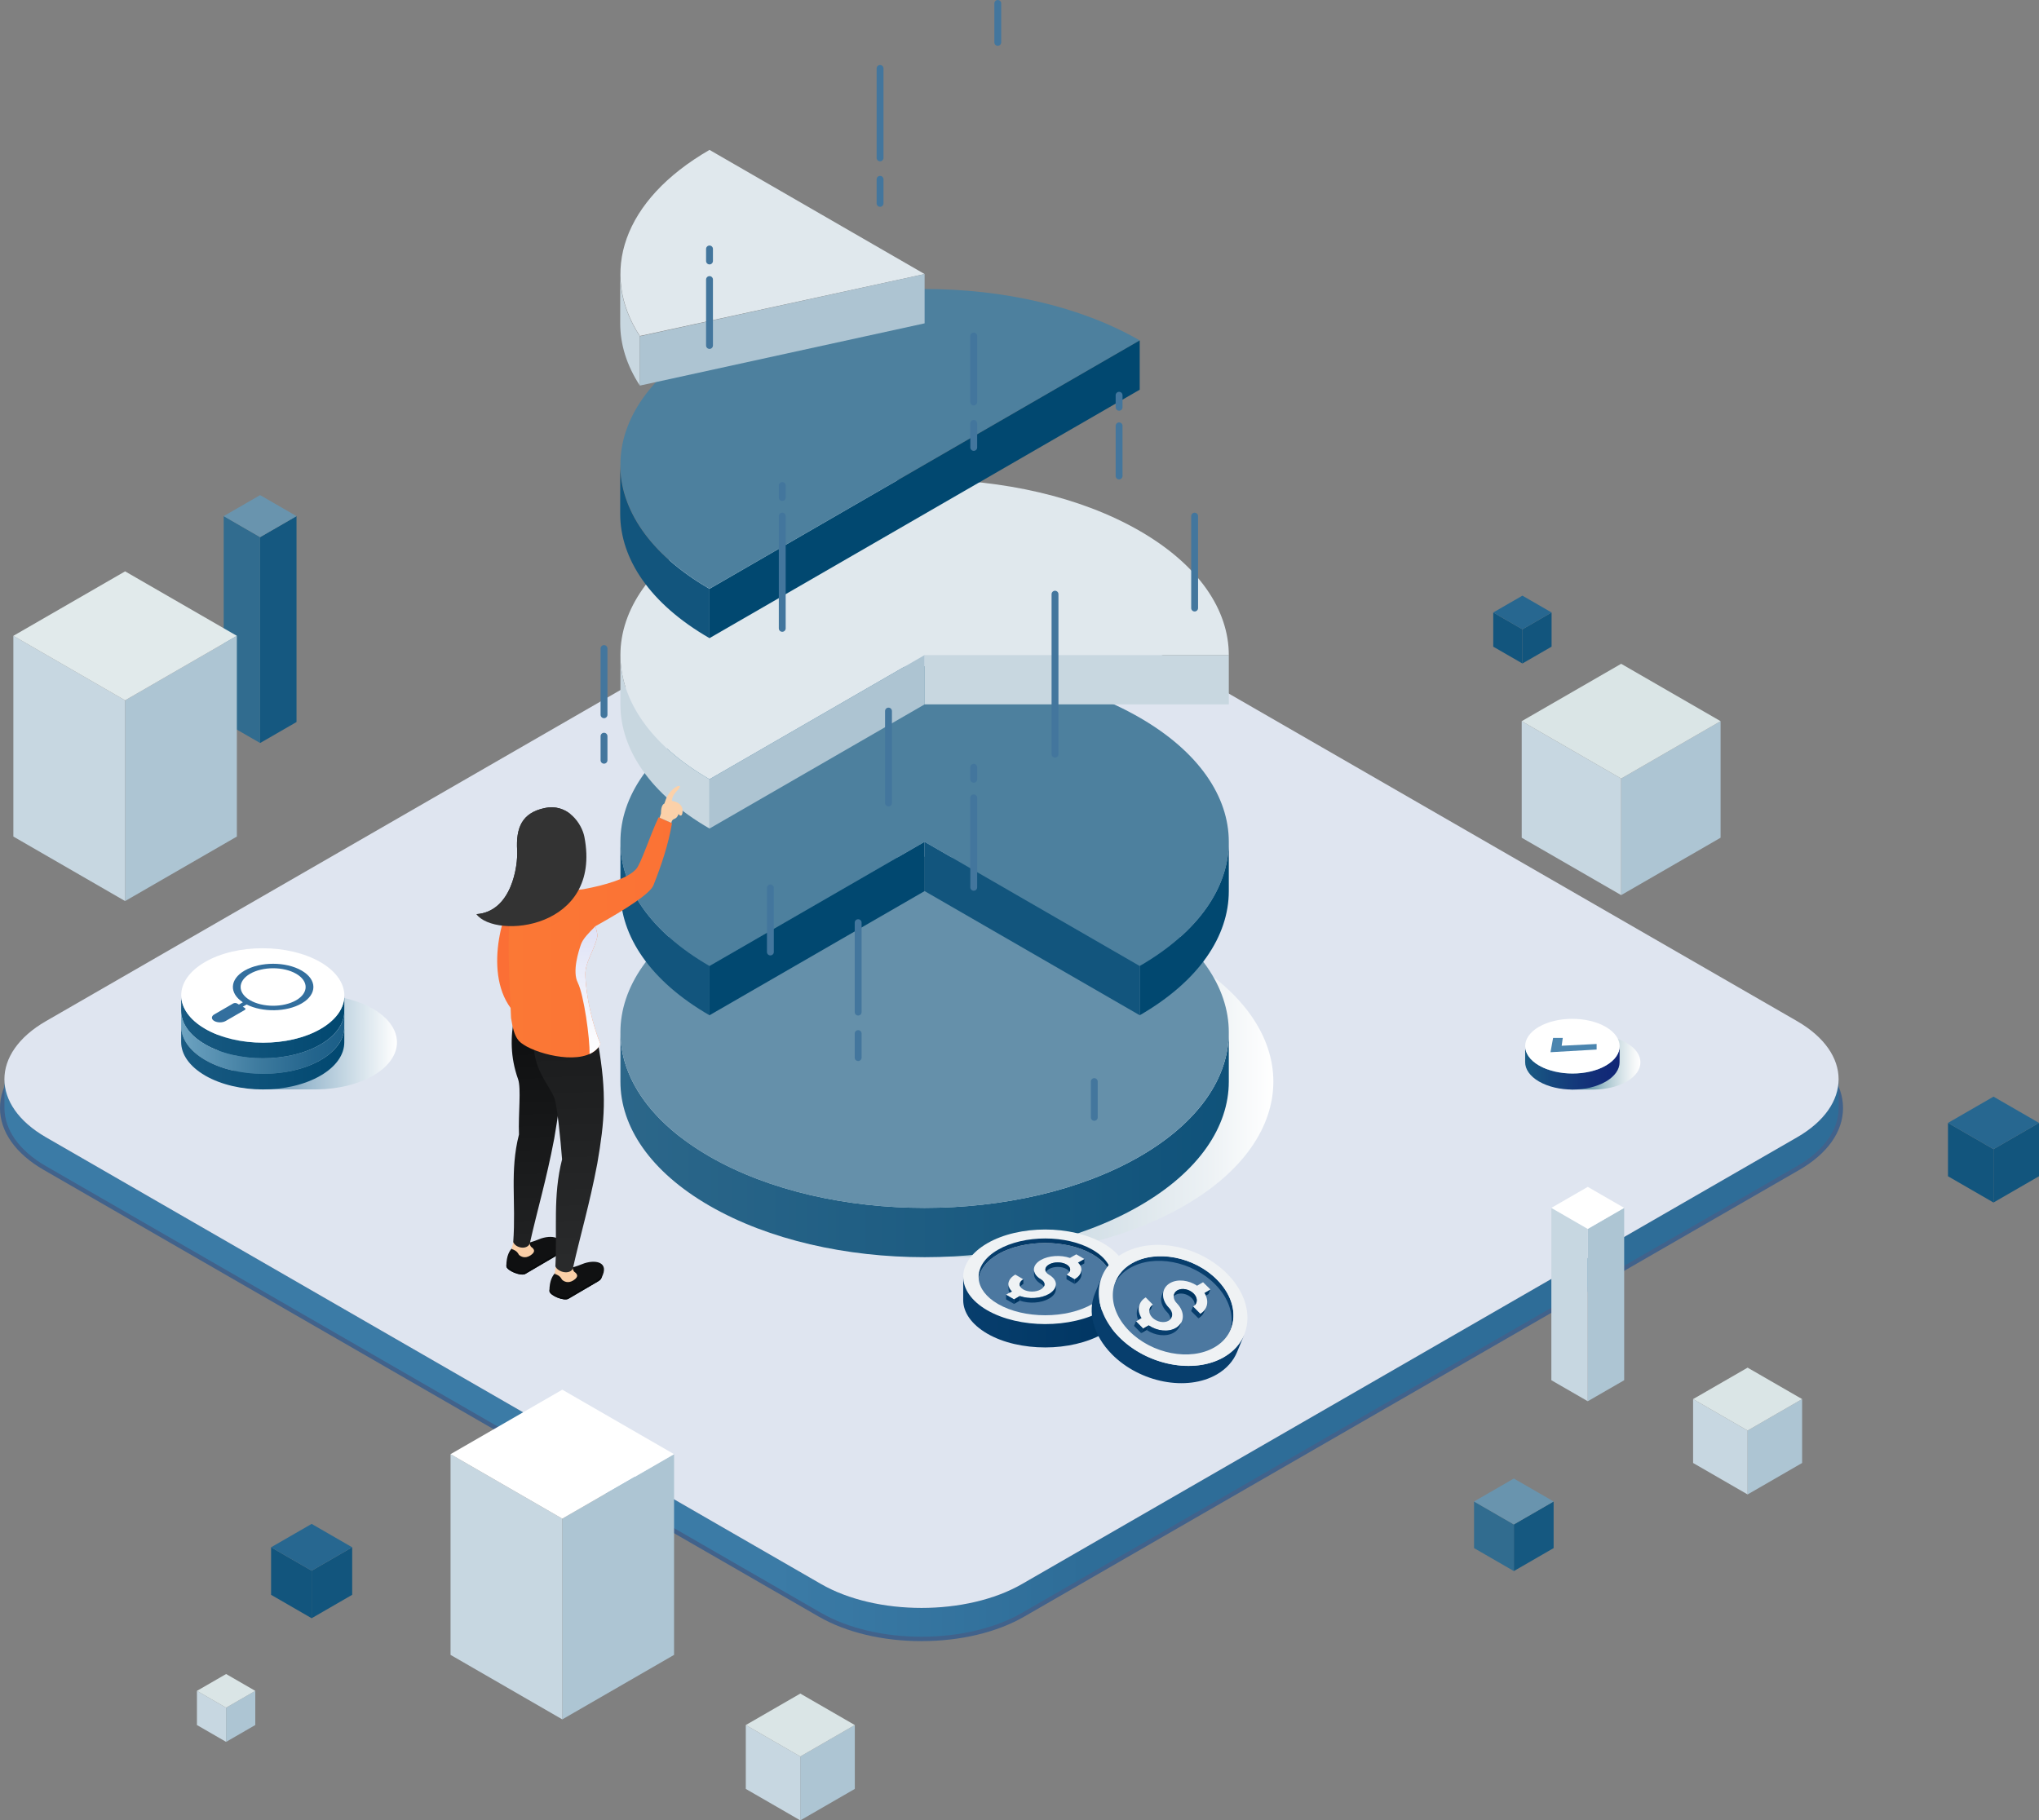 <svg xmlns="http://www.w3.org/2000/svg" xmlns:xlink="http://www.w3.org/1999/xlink" viewBox="0 0 1187.75 1060.64"><rect x="0" y="0" width="1187.75" height="1060.64" fill="#808080" stroke="none"/><defs><linearGradient id="linear-gradient" x1="2.58" y1="791.22" x2="1071.03" y2="791.22" gradientUnits="userSpaceOnUse"><stop offset=".42" stop-color="#3b7ba6"></stop><stop offset=".59" stop-color="#2e6d98"></stop></linearGradient><linearGradient id="linear-gradient-2" x1="126.47" y1="607.23" x2="231.23" y2="607.23" gradientUnits="userSpaceOnUse"><stop offset="0" stop-color="#35749e"></stop><stop offset=".36" stop-color="#7ea6c1"></stop><stop offset="1" stop-color="#fff"></stop></linearGradient><linearGradient id="linear-gradient-3" x1="105.53" y1="598.24" x2="200.6" y2="598.24" gradientUnits="userSpaceOnUse"><stop offset="0" stop-color="#195a82"></stop><stop offset="1" stop-color="#014870"></stop></linearGradient><linearGradient id="linear-gradient-4" x1="105.53" y1="607.31" x2="200.6" y2="607.31" gradientUnits="userSpaceOnUse"><stop offset="0" stop-color="#6ea4c1"></stop><stop offset=".08" stop-color="#659cbb"></stop><stop offset=".48" stop-color="#3d7a9e"></stop><stop offset=".8" stop-color="#24658d"></stop><stop offset="1" stop-color="#1b5e87"></stop></linearGradient><linearGradient id="linear-gradient-5" y1="616.39" y2="616.39" xlink:href="#linear-gradient-3"></linearGradient><linearGradient id="linear-gradient-6" x1="900.54" y1="618.9" x2="955.56" y2="618.9" gradientUnits="userSpaceOnUse"><stop offset=".43" stop-color="#6396a9"></stop><stop offset=".44" stop-color="#6698aa"></stop><stop offset=".63" stop-color="#a7c4ce"></stop><stop offset=".8" stop-color="#d6e3e8"></stop><stop offset=".93" stop-color="#f4f7f8"></stop><stop offset="1" stop-color="#fff"></stop></linearGradient><linearGradient id="linear-gradient-7" x1="888.41" y1="622.16" x2="943.46" y2="622.16" gradientUnits="userSpaceOnUse"><stop offset="0" stop-color="#195b84"></stop><stop offset=".29" stop-color="#16477e"></stop><stop offset=".73" stop-color="#122e78"></stop><stop offset="1" stop-color="#112576"></stop></linearGradient><linearGradient id="linear-gradient-8" x1="387.35" y1="630.2" x2="741.75" y2="630.2" gradientUnits="userSpaceOnUse"><stop offset="0" stop-color="#b9cdd8"></stop><stop offset=".29" stop-color="#bccfd9"></stop><stop offset=".51" stop-color="#c5d6df"></stop><stop offset=".71" stop-color="#d5e1e8"></stop><stop offset=".89" stop-color="#ecf1f4"></stop><stop offset="1" stop-color="#fff"></stop></linearGradient><linearGradient id="linear-gradient-9" x1="357.74" y1="666.99" x2="719.62" y2="666.99" gradientUnits="userSpaceOnUse"><stop offset="0" stop-color="#2c678a"></stop><stop offset="1" stop-color="#0f527a"></stop></linearGradient><linearGradient id="linear-gradient-10" x1="797.74" y1="731.66" x2="829.55" y2="731.66" gradientTransform="translate(1124.5) rotate(-180) scale(1 -1)" gradientUnits="userSpaceOnUse"><stop offset="0" stop-color="#101112"></stop><stop offset="1" stop-color="#0f1011"></stop></linearGradient><linearGradient id="linear-gradient-11" x1="313.81" y1="604.29" x2="317.73" y2="735.91" gradientUnits="userSpaceOnUse"><stop offset="0" stop-color="#101112"></stop><stop offset=".05" stop-color="#101112"></stop><stop offset="1" stop-color="#222324"></stop></linearGradient><linearGradient id="linear-gradient-12" x1="772.64" y1="746.15" x2="804.45" y2="746.15" xlink:href="#linear-gradient-10"></linearGradient><linearGradient id="linear-gradient-13" x1="330.74" y1="603.77" x2="334.66" y2="735.24" gradientUnits="userSpaceOnUse"><stop offset="0" stop-color="#1b1c1d"></stop><stop offset="1" stop-color="#292a2b"></stop></linearGradient><linearGradient id="linear-gradient-14" x1="296.31" y1="546.15" x2="443.24" y2="546.15" gradientUnits="userSpaceOnUse"><stop offset="0" stop-color="#fb7835"></stop><stop offset="1" stop-color="#fb6f35"></stop></linearGradient><linearGradient id="linear-gradient-15" x1="342.49" y1="614.13" x2="342.49" y2="499.16" gradientUnits="userSpaceOnUse"><stop offset="0" stop-color="#fff"></stop><stop offset=".57" stop-color="#e2e5f7"></stop><stop offset="1" stop-color="#d1d7f3"></stop></linearGradient><linearGradient id="linear-gradient-16" x1="561.08" y1="421.49" x2="656.64" y2="421.49" gradientTransform="translate(0 343)" gradientUnits="userSpaceOnUse"><stop offset="0" stop-color="#073e6d"></stop><stop offset="1" stop-color="#003561"></stop></linearGradient><linearGradient id="linear-gradient-17" x1="570.05" y1="390.44" x2="647.67" y2="390.44" xlink:href="#linear-gradient-16"></linearGradient><linearGradient id="linear-gradient-18" x1="594.1" y1="410.64" x2="615.07" y2="410.64" xlink:href="#linear-gradient-16"></linearGradient><linearGradient id="linear-gradient-19" x1="645.62" y1="415.23" x2="718.51" y2="415.23" gradientTransform="translate(0 343)" gradientUnits="userSpaceOnUse"><stop offset="0" stop-color="#073e6d"></stop><stop offset="1" stop-color="#073e6d"></stop></linearGradient><linearGradient id="linear-gradient-20" x1="710.71" y1="456.94" x2="637.23" y2="409.49" xlink:href="#linear-gradient-19"></linearGradient><linearGradient id="linear-gradient-21" x1="668.02" y1="431.1" x2="688.21" y2="431.1" xlink:href="#linear-gradient-19"></linearGradient></defs><g style="isolation:isolate;"><g id="Objects"><g id="Pedestal"><path d="m536.8,956.21c-22.64,0-43.91-5.08-59.88-14.3L25.47,681.64C9.05,672.17,0,659.37,0,645.59c0-13.78,9.04-26.58,25.47-36.06l451.45-260.26c15.97-9.22,37.23-14.3,59.88-14.3s43.91,5.08,59.88,14.3l451.46,260.26c16.41,9.48,25.45,22.28,25.46,36.05,0,13.78-9.04,26.58-25.46,36.06l-451.46,260.25c-15.97,9.22-37.24,14.3-59.88,14.3Z" style="fill:#41628b;"></path><path d="m1071.02,628.8c0,12.27-8.05,24.53-24.17,33.84l-451.45,260.26c-32.23,18.61-84.97,18.61-117.19,0L26.75,662.63c-16.07-9.27-24.12-21.49-24.16-33.72-.01,0-.01,16.64-.01,16.64.05,12.38,8.1,24.61,24.17,33.88l451.45,260.26c32.23,18.61,84.97,18.61,117.19,0l451.45-260.26c16.12-9.3,24.17-21.57,24.17-33.84,0,0,0-16.79,0-16.79Z" style="fill:url(#linear-gradient);"></path><path d="m26.75,594.97c-32.24,18.6-32.24,49.06,0,67.66l451.45,260.27c32.23,18.61,84.97,18.61,117.19,0l451.45-260.26c32.23-18.61,32.23-49.06,0-67.67l-451.45-260.26c-32.23-18.6-84.97-18.6-117.19,0L26.75,594.97Z" style="fill:#dfe5f0;"></path></g><g id="Search_symbol"><path d="m217.2,587.75c-9.93-5.73-23.14-8.37-36.1-7.99h-30.07v3.33c-3.86,1.22-7.5,2.77-10.76,4.66-18.49,10.75-18.38,28.18.22,38.93,3.21,1.85,6.77,3.36,10.53,4.56v3.48h34.12c11.73-.2,23.35-2.86,32.28-8.04,18.49-10.75,18.4-28.18-.22-38.93Z" style="fill:url(#linear-gradient-2); mix-blend-mode:multiply;"></path><path d="m119.55,608.54c-9.36-5.41-14.05-12.51-14.03-19.6l.04-9.08c-.02,7.1,4.66,14.2,14.03,19.61,18.62,10.75,48.7,10.75,67.2,0,9.19-5.35,13.79-12.33,13.81-19.33l-.05,9.07c-.02,7-4.62,13.98-13.81,19.33-18.49,10.75-48.58,10.75-67.2,0Z" style="fill:url(#linear-gradient-3);"></path><path d="m119.55,617.62c-9.36-5.41-14.05-12.51-14.03-19.6l.04-9.08c-.02,7.1,4.66,14.19,14.03,19.6,18.62,10.75,48.7,10.75,67.2,0,9.19-5.35,13.79-12.33,13.81-19.33l-.05,9.08c-.02,7-4.62,13.98-13.81,19.33-18.49,10.75-48.58,10.75-67.2,0Z" style="fill:url(#linear-gradient-4);"></path><path d="m119.55,626.69c-9.36-5.41-14.05-12.51-14.03-19.6l.04-9.08c-.02,7.1,4.66,14.2,14.03,19.61,18.62,10.75,48.7,10.75,67.2,0,9.19-5.35,13.79-12.33,13.81-19.33l-.05,9.08c-.02,7-4.62,13.98-13.81,19.33-18.49,10.75-48.58,10.75-67.2,0Z" style="fill:url(#linear-gradient-5);"></path><path d="m119.59,599.47c-18.62-10.75-18.72-28.18-.22-38.92,18.5-10.75,48.59-10.75,67.2,0,18.62,10.74,18.71,28.18.22,38.93-18.49,10.74-48.58,10.74-67.2,0Z" style="fill:#fff;"></path><path d="m142.51,587.22l-1.11-.64,2.27-1.31c9.21,4.65,23.25,4.46,32.03-.61,9.15-5.28,9.15-13.88,0-19.16-9.15-5.28-24.04-5.28-33.19,0-8.78,5.07-9.11,13.17-1.05,18.49l-2.27,1.31-1.11-.64c-.61-.35-1.6-.35-2.21,0l-11.06,6.39c-1.83,1.06-1.83,2.78,0,3.83,1.83,1.06,4.81,1.06,6.64,0l11.06-6.39c.61-.35.61-.92,0-1.28Zm3.2-19.87c7.39-4.26,19.4-4.26,26.79,0,7.38,4.26,7.39,11.2,0,15.46-7.38,4.26-19.4,4.26-26.79,0-7.38-4.26-7.39-11.2,0-15.46Z" style="fill:#336f9e;"></path></g><g id="Accept_symbol"><path d="m947.44,607.63c-5.75-3.32-13.4-4.85-20.9-4.63h-11.77v1.93c-2.23.71-4.34,1.6-6.23,2.7-10.7,6.23-10.64,16.31.13,22.54,1.85,1.07,3.92,1.95,6.1,2.64v2.01h14.12c6.79-.11,13.52-1.65,18.69-4.65,10.71-6.23,10.65-16.31-.13-22.54Z" style="fill:url(#linear-gradient-6); mix-blend-mode:multiply;"></path><path d="m896.54,630.17c-5.42-3.13-8.13-7.24-8.12-11.35l.02-9.36c-.01,4.11,2.7,8.22,8.12,11.35,10.78,6.22,28.2,6.22,38.9,0,5.32-3.1,7.98-7.14,8-11.19l-.03,9.35c-.01,4.05-2.67,8.09-7.99,11.19-10.71,6.22-28.13,6.22-38.9,0Z" style="fill:url(#linear-gradient-7);"></path><path d="m896.56,620.82c-10.78-6.22-10.83-16.31-.13-22.53,10.71-6.22,28.13-6.22,38.91,0,10.78,6.22,10.83,16.31.13,22.54-10.71,6.22-28.12,6.22-38.9,0Z" style="fill:#fff;"></path><polygon points="930.06 608.27 909.7 609.31 910.34 604.73 904.71 604.73 903.19 613.07 930.06 611.52 930.06 608.27" style="fill:#4b85af;"></polygon></g><g id="Pie_charts"><g id="Shadow"><path d="m387.35,630.2c0-26.18,17.3-52.36,51.9-72.34,69.2-39.95,181.4-39.95,250.6,0,34.6,19.98,51.9,46.16,51.9,72.34s-17.3,52.36-51.9,72.34c-34.6,19.98-79.95,29.97-125.3,29.97s-90.7-9.99-125.3-29.97c-34.6-19.98-51.9-46.16-51.9-72.34Z" style="fill:url(#linear-gradient-8); mix-blend-mode:multiply;"></path></g><g id="_05"><path d="m663.9,673.81c-69.2,39.95-181.4,39.95-250.6,0-34.6-19.98-51.9-46.16-51.9-72.34,0,0,0,28.73,0,28.73,0,26.18,17.3,52.36,51.9,72.34,69.2,39.95,181.4,39.95,250.6,0,34.6-19.98,51.9-46.16,51.9-72.34v-28.73c0,26.18-17.3,52.36-51.9,72.34Z" style="fill:url(#linear-gradient-9);"></path><path d="m361.4,601.47c0-26.18,17.3-52.36,51.9-72.34,69.2-39.95,181.4-39.95,250.6,0,34.6,19.98,51.9,46.16,51.9,72.34s-17.3,52.36-51.9,72.34c-34.6,19.98-79.95,29.97-125.3,29.97s-90.7-9.99-125.3-29.97c-34.6-19.98-51.9-46.16-51.9-72.34Z" style="fill:#6590aa;"></path></g><g id="_04"><path d="m538.6,490.47l125.3,72.34c69.2-39.95,69.2-104.73,0-144.68-69.2-39.95-181.4-39.95-250.6,0-69.2,39.95-69.2,104.73,0,144.68l125.3-72.34Z" style="fill:#4d809e;"></path><path d="m361.4,490.47s0,28.73,0,28.73c0,26.18,17.3,52.36,51.9,72.34v-28.73c-34.6-19.98-51.9-46.16-51.9-72.34Z" style="fill:#12557d;"></path><path d="m663.9,562.81v28.73c34.6-19.98,51.9-46.16,51.9-72.34v-28.73c0,26.18-17.3,52.36-51.9,72.34Z" style="fill:#014870;"></path><polygon points="663.9 591.53 538.6 519.19 538.6 490.47 663.9 562.81 663.9 591.53" style="fill:#12557d;"></polygon><polygon points="538.6 519.19 413.3 591.53 413.3 562.81 538.6 490.47 538.6 519.19" style="fill:#014870;"></polygon></g><g id="_03"><path d="m538.6,381.68h177.2c0-26.18-17.3-52.36-51.9-72.34-69.2-39.95-181.4-39.95-250.6,0-69.2,39.95-69.2,104.73,0,144.68l125.3-72.34Z" style="fill:#e0e8ed;"></path><path d="m413.3,454.02c-34.6-19.98-51.9-46.16-51.9-72.34,0,0,0,28.72,0,28.72,0,26.18,17.3,52.36,51.9,72.34v-28.73Z" style="fill:#c8d7e0;"></path><polygon points="538.6 410.41 413.3 482.75 413.3 454.02 538.6 381.68 538.6 410.41" style="fill:#adc4d2;"></polygon><rect x="538.6" y="381.68" width="177.2" height="28.72" style="fill:#c8d7e0;"></rect></g><g id="_02"><path d="m538.6,270.68l125.3-72.34c-69.2-39.95-181.4-39.95-250.6,0-69.2,39.95-69.2,104.73,0,144.68l125.3-72.34Z" style="fill:#4d809e;"></path><path d="m413.3,343.09s-.08-.04-.12-.07c-34.6-19.98-51.9-46.16-51.9-72.34,0,0,0,28.73,0,28.73,0,26.18,17.3,52.36,51.9,72.34.04.02.08.04.12.07v-28.73Z" style="fill:#12557d;"></path><polygon points="663.9 227.06 413.3 371.81 413.3 343.09 663.9 198.34 663.9 227.06" style="fill:#014870;"></polygon></g><g id="_01"><path d="m372.74,195.75l165.86-36.07-125.3-72.34c-50.77,29.31-64.29,71.99-40.56,108.42Z" style="fill:#e0e8ed;"></path><path d="m372.74,195.93c-7.64-11.66-11.46-23.96-11.46-36.26,0,0,0,28.73,0,28.73,0,12.3,3.82,24.6,11.46,36.26v-28.72Z" style="fill:#c8d7e0;"></path><polygon points="538.6 188.4 372.74 224.66 372.74 195.93 538.6 159.67 538.6 188.4" style="fill:#adc4d2;"></polygon></g></g><g id="Woman"><path d="m294.95,737.74c0-12.46,7.89-12.82,7.89-12.82,0,0,4.28,0,11.22-2.89,6.85-2.84,16.52-1.75,11.12,8.22-.05.12-.11.24-.18.36-.33.53-.9,1.04-1.75,1.53l-17.26,10.12c-2.63,1.5-10.99-1.97-11.04-4.53Z" style="fill:url(#linear-gradient-10);"></path><path d="m294.99,736.62c.15,2.56,8.39,5.96,11,4.47l17.26-10.12c.57-.33,1.56-.99,2.43-1.77-.16.34-.29.66-.49,1.04-.05.12-.11.24-.18.36-.33.53-.9,1.04-1.75,1.53l-17.26,10.12c-2.46,1.4-9.95-1.55-10.93-4.04-.04-.19-.08-.37-.08-.5-.03-.39,0-.73.02-1.11Z" style="fill:#080a0b;"></path><path d="m300.12,722.19c2.22,0,8.37,1.99,8.37,1.99,0,0,.05,1.08.69,2.03.08.09.15.17.22.28,1.55,1.07,3.11,2.77-.55,5.06-3,1.88-5.43.68-6.59-.47-.47-.87-1.16-1.85-2.13-2.41-.99-.57-1.6-.83-2.04-.86,0-.06-.01-.19-.01-.19,0,0,1.1-5.42,2.03-5.42Z" style="fill:#facfa7;"></path><path d="m299.63,592.5c8.53.16,23.75,1.79,32.27,1.94-3.18,25.62-4.81,44.23-9.07,69.03-4.57,24.11-9.73,41.05-14.23,61.12-1.65,3.74-8.1,2.72-9.63-.88,1.7-23.34-2.13-41.39,3.35-62.71-.48-12.1,1.4-26.8-.55-32.27-4.49-12.63-4.49-24.49-2.15-36.25Z" style="fill:url(#linear-gradient-11);"></path><path d="m320.04,752.23c0-12.46,7.89-12.82,7.89-12.82,0,0,4.28,0,11.22-2.89,6.85-2.84,16.52-1.75,11.12,8.22-.05.11-.11.24-.18.36-.33.53-.9,1.04-1.75,1.53l-17.26,10.12c-2.63,1.5-10.99-1.97-11.04-4.53Z" style="fill:url(#linear-gradient-12);"></path><path d="m320.09,751.11c.15,2.56,8.39,5.96,11,4.47l17.26-10.12c.57-.33,1.56-.99,2.43-1.77-.16.34-.29.66-.49,1.04-.05.11-.11.24-.18.36-.33.53-.9,1.04-1.75,1.53l-17.26,10.12c-2.46,1.4-9.95-1.55-10.93-4.04-.04-.19-.08-.37-.08-.5-.03-.39,0-.73.02-1.11Z" style="fill:#080a0b;"></path><path d="m324.5,736.68c2.22,0,9.09,1.99,9.09,1.99,0,0,.05,1.08.69,2.03.08.09.15.17.22.28,1.55,1.07,3.11,2.77-.55,5.06-3,1.88-5.43.68-6.59-.47-.47-.87-1.16-1.85-2.12-2.41-.99-.57-1.6-.83-2.04-.86,0-.06-.01-.19-.01-.19,0,0,.38-5.42,1.32-5.42Z" style="fill:#facfa7;"></path><path d="m311.1,605.04c8.53.16,28.65,2.18,37.17,2.33,5.41,30.15,3.92,45.79-.34,70.6-4.57,24.11-9.73,41.05-14.23,61.12-1.65,3.74-8.66,2.32-10.18-1.27,1.13-20.8-1.58-41,3.9-62.31-.99-12.56-2.87-31.34-4.45-35.58-2.99-8.06-13.43-17.59-11.87-34.89Z" style="fill:url(#linear-gradient-13);"></path><path d="m302.62,517.35c-8.7,8.39-21.42,47.88-5.17,69.94,9.21-12.13,5.17-69.94,5.17-69.94Z" style="fill:#fb6f35;"></path><path d="m383.64,476.19c-5.16,10.91-10.23,27.11-13.14,30.25-5.17,5.58-17.85,9.26-30.4,11.61-1.31.25-4.34.46-4.73.29-1.41-.58-3.17-1.48-5.28-3.14-6.29-4.96-9.7-7.77-12.73-8.39-24.98-5.1-21.75,38.9-19.66,86.34,1.93,12.62,4.62,13.95,9.22,16.66,11.15,5.96,36.32,11.13,42.83-1.47-4.57-11.28-8.48-28.04-8.78-40.32-.19-7.79,5.24-14,7.07-22.72-.23-2.08-.68-3.93-1.24-5.63,18.34-10.2,31.95-19.09,33.85-23.89,4.61-11.64,8.58-23.37,10.81-36.13l-7.82-3.46Z" style="fill:url(#linear-gradient-14);"></path><path d="m385.04,474.02l-.03.07c0-3.37.7-5.33,2-5.9.28-.8.57-1.64.86-2.45,1.68-4.7,6.94-8.73,8.05-7.61.67.67-2,2.74-3.41,4.98-.93,1.48-.94,2.29-1.17,3.52,0,0,6.29.59,6.29,5.82,0,4.25-2.29,2.57-2.29,1.73-1.62,4.31-3.55,1.76-4.3,5.27l-6.81-3.01s.32-.97.8-2.43Z" style="fill:#fcd1a9;"></path><path d="m340.42,487.62c-1.48-7.66-9.58-19.73-23.2-16.8-13.16,2.83-16.73,11.37-15.97,24.62.52,9.12-3.24,35.78-23.75,37.19,10.98,14.82,73.33,8.84,62.92-45.01Z" style="fill:#333;"></path><path d="m303.5,517.08c8.86-17.49,2.12-29.51,6.81-37.59,2.7-4.65,10.69-10.98,22.17-5.01h0c-3.83-3.15-8.95-5.01-15.26-3.65-13.16,2.83-16.73,11.37-15.97,24.62.52,9.12-3.24,35.78-23.75,37.19,8.23,2.28,20.41-4.52,26-15.56Z" style="fill:#333;"></path><path d="m336.58,572.61c3.44,6.68,7.15,32.61,6.82,41.51,2.75-1.24,4.97-3.1,6.36-5.77-4.57-11.28-8.48-28.04-8.78-40.32-.19-7.79,5.24-14,7.07-22.72-.23-2.08-.68-3.93-1.24-5.63-3.91,3.91-7.33,7.35-8.48,10.79-1.16,3.44-5.17,15.47-1.73,22.15Z" style="fill:url(#linear-gradient-15); mix-blend-mode:multiply;"></path></g><g id="Lines"><g style="mix-blend-mode:multiply;"><path d="m499.89,618.21c-1.11,0-2-.89-2-2v-14c0-1.11.89-2,2-2s2,.89,2,2v14c0,1.11-.89,2-2,2Z" style="fill:#43769d;"></path><path d="m499.89,591.7c-1.11,0-2-.89-2-2v-52.11c0-1.11.89-2,2-2s2,.89,2,2v52.11c0,1.11-.89,2-2,2Z" style="fill:#43769d;"></path></g><g style="mix-blend-mode:screen;"><path d="m567.22,262.7c-1.11,0-2-.9-2-2v-14c0-1.1.89-2,2-2s2,.9,2,2v14c0,1.1-.89,2-2,2Z" style="fill:#43769d;"></path><path d="m567.22,236.2c-1.11,0-2-.9-2-2v-38.45c0-1.1.89-2,2-2s2,.9,2,2v38.45c0,1.1-.89,2-2,2Z" style="fill:#43769d;"></path></g><g style="mix-blend-mode:multiply;"><path d="m512.65,120.49c-1.11,0-2-.9-2-2v-14c0-1.1.89-2,2-2s2,.9,2,2v14c0,1.1-.89,2-2,2Z" style="fill:#43769d;"></path><path d="m512.65,93.99c-1.11,0-2-.9-2-2v-52.11c0-1.1.89-2,2-2s2,.9,2,2v52.11c0,1.1-.89,2-2,2Z" style="fill:#43769d;"></path><path d="m581.22,26.67c-1.11,0-2-.9-2-2V2c0-1.1.89-2,2-2s2,.9,2,2v22.67c0,1.1-.89,2-2,2Z" style="fill:#43769d;"></path><path d="m695.89,356.28c-1.11,0-2-.9-2-2v-53.56c0-1.1.89-2,2-2s2,.9,2,2v53.56c0,1.1-.89,2-2,2Z" style="fill:#43769d;"></path></g><g style="mix-blend-mode:multiply;"><path d="m351.85,444.95c-1.11,0-2-.9-2-2v-14c0-1.1.89-2,2-2s2,.9,2,2v14c0,1.1-.89,2-2,2Z" style="fill:#43769d;"></path><path d="m351.85,418.45c-1.11,0-2-.9-2-2v-38.58c0-1.1.89-2,2-2s2,.9,2,2v38.58c0,1.1-.89,2-2,2Z" style="fill:#43769d;"></path></g><g style="mix-blend-mode:multiply;"><path d="m567.22,456.05c-1.11,0-2-.9-2-2v-7c0-1.1.89-2,2-2s2,.9,2,2v7c0,1.1-.89,2-2,2Z" style="fill:#43769d;"></path><path d="m567.22,518.99c-1.11,0-2-.89-2-2v-52.11c0-1.1.89-2,2-2s2,.9,2,2v52.11c0,1.11-.89,2-2,2Z" style="fill:#43769d;"></path></g><g style="mix-blend-mode:multiply;"><path d="m651.89,239.3c-1.11,0-2-.9-2-2v-7c0-1.1.89-2,2-2s2,.9,2,2v7c0,1.1-.89,2-2,2Z" style="fill:#43769d;"></path><path d="m651.89,279.33c-1.11,0-2-.9-2-2v-29.2c0-1.1.89-2,2-2s2,.9,2,2v29.2c0,1.1-.89,2-2,2Z" style="fill:#43769d;"></path></g><g style="mix-blend-mode:multiply;"><path d="m455.67,291.89c-1.11,0-2-.9-2-2v-7c0-1.1.89-2,2-2s2,.9,2,2v7c0,1.1-.89,2-2,2Z" style="fill:#43769d;"></path><path d="m455.67,368.12c-1.11,0-2-.9-2-2v-65.4c0-1.1.89-2,2-2s2,.9,2,2v65.4c0,1.1-.89,2-2,2Z" style="fill:#43769d;"></path></g><g style="mix-blend-mode:multiply;"><path d="m413.3,154.06c-1.11,0-2-.9-2-2v-7c0-1.1.89-2,2-2s2,.9,2,2v7c0,1.1-.89,2-2,2Z" style="fill:#43769d;"></path><path d="m413.3,203.29c-1.11,0-2-.9-2-2v-38.4c0-1.1.89-2,2-2s2,.9,2,2v38.4c0,1.1-.89,2-2,2Z" style="fill:#43769d;"></path></g><g style="mix-blend-mode:multiply;"><path d="m614.56,441.41c-1.11,0-2-.9-2-2v-93.21c0-1.1.89-2,2-2s2,.9,2,2v93.21c0,1.1-.89,2-2,2Z" style="fill:#43769d;"></path></g><g style="mix-blend-mode:screen;"><path d="m517.56,469.87c-1.11,0-2-.9-2-2v-53.56c0-1.1.89-2,2-2s2,.9,2,2v53.56c0,1.1-.89,2-2,2Z" style="fill:#43769d;"></path></g><g style="mix-blend-mode:screen;"><path d="m448.76,556.67c-1.11,0-2-.89-2-2v-37.32c0-1.11.89-2,2-2s2,.89,2,2v37.32c0,1.11-.89,2-2,2Z" style="fill:#43769d;"></path></g><g style="mix-blend-mode:screen;"><path d="m637.44,653.02c-1.11,0-2-.89-2-2v-20.83c0-1.11.89-2,2-2s2,.89,2,2v20.83c0,1.11-.89,2-2,2Z" style="fill:#43769d;"></path></g></g><g id="Blocks"><polygon points="924.9 816.43 946.11 804.19 946.11 703.77 924.9 716.02 924.9 816.43" style="fill:#adc5d3;"></polygon><polygon points="924.9 816.43 903.69 804.19 903.69 703.77 924.9 716.02 924.9 816.43" style="fill:#c7d7e1;"></polygon><polygon points="924.9 716.02 903.69 703.77 924.9 691.53 946.11 703.77 924.9 716.02" style="fill:#fff;"></polygon><polygon points="151.52 432.92 172.73 420.68 172.73 300.72 151.52 312.96 151.52 432.92" style="fill:#155880;"></polygon><polygon points="151.52 432.92 130.31 420.68 130.31 300.72 151.52 312.96 151.52 432.92" style="fill:#316c8f;"></polygon><polygon points="151.52 312.96 130.31 300.72 151.52 288.48 172.73 300.72 151.52 312.96" style="fill:#6994ae;"></polygon><polygon points="327.55 1001.8 392.65 964.22 392.65 847.27 327.55 884.85 327.55 1001.8" style="fill:#adc5d3;"></polygon><polygon points="327.55 1001.8 262.45 964.22 262.45 847.27 327.55 884.85 327.55 1001.8" style="fill:#c7d7e1;"></polygon><polygon points="327.55 884.85 262.45 847.27 327.55 809.7 392.65 847.27 327.55 884.85" style="fill:#fff;"></polygon><polygon points="72.88 525 137.98 487.42 137.98 370.47 72.88 408.05 72.88 525" style="fill:#adc5d3;"></polygon><polygon points="72.88 525 7.78 487.42 7.78 370.47 72.88 408.05 72.88 525" style="fill:#c7d7e1;"></polygon><polygon points="72.88 408.05 7.78 370.47 72.88 332.9 137.98 370.47 72.88 408.05" style="fill:#e1eaeb;"></polygon><polygon points="1018.01 870.74 1049.76 852.41 1049.76 815.18 1018.01 833.51 1018.01 870.74" style="fill:#adc5d3;"></polygon><polygon points="1018.01 870.74 986.26 852.41 986.26 815.18 1018.01 833.51 1018.01 870.74" style="fill:#c7d7e1;"></polygon><polygon points="1018.01 833.51 986.26 815.18 1018.01 796.86 1049.76 815.18 1018.01 833.51" style="fill:#dae5e6;"></polygon><polygon points="944.35 521.54 1002.27 488.1 1002.27 420.19 944.35 453.62 944.35 521.54" style="fill:#adc5d3;"></polygon><polygon points="944.35 521.54 886.42 488.1 886.42 420.19 944.35 453.62 944.35 521.54" style="fill:#c7d7e1;"></polygon><polygon points="944.35 453.62 886.42 420.19 944.35 386.76 1002.27 420.19 944.35 453.62" style="fill:#dae5e6;"></polygon><polygon points="466.19 1060.64 497.94 1042.31 497.94 1005.09 466.19 1023.41 466.19 1060.64" style="fill:#adc5d3;"></polygon><polygon points="466.19 1060.64 434.44 1042.31 434.44 1005.09 466.19 1023.41 466.19 1060.64" style="fill:#c7d7e1;"></polygon><polygon points="466.19 1023.41 434.44 1005.09 466.19 986.76 497.94 1005.09 466.19 1023.41" style="fill:#dae5e6;"></polygon><polygon points="181.53 942.86 205.15 929.22 205.15 901.53 181.53 915.17 181.53 942.86" style="fill:#12557d;"></polygon><polygon points="181.53 942.86 157.91 929.22 157.91 901.53 181.53 915.17 181.53 942.86" style="fill:#12557d;"></polygon><polygon points="181.53 915.17 157.91 901.53 181.53 887.9 205.15 901.53 181.53 915.17" style="fill:#276790;"></polygon><polygon points="1161.24 700.65 1187.75 685.34 1187.75 654.26 1161.24 669.56 1161.24 700.65" style="fill:#12557d;"></polygon><polygon points="1161.24 700.65 1134.73 685.34 1134.73 654.26 1161.24 669.56 1161.24 700.65" style="fill:#12557d;"></polygon><polygon points="1161.24 669.56 1134.73 654.26 1161.24 638.96 1187.75 654.26 1161.24 669.56" style="fill:#276790;"></polygon><polygon points="131.71 1014.9 148.7 1005.09 148.7 985.18 131.71 994.98 131.71 1014.9" style="fill:#adc5d3;"></polygon><polygon points="131.71 1014.9 114.72 1005.09 114.72 985.18 131.71 994.98 131.71 1014.9" style="fill:#c7d7e1;"></polygon><polygon points="131.71 994.98 114.72 985.18 131.71 975.37 148.7 985.18 131.71 994.98" style="fill:#dae5e6;"></polygon><polygon points="886.83 386.58 903.82 376.78 903.82 356.86 886.83 366.67 886.83 386.58" style="fill:#12557d;"></polygon><polygon points="886.83 386.58 869.84 376.78 869.84 356.86 886.83 366.67 886.83 386.58" style="fill:#12557d;"></polygon><polygon points="886.83 366.67 869.84 356.86 886.83 347.06 903.82 356.86 886.83 366.67" style="fill:#276790;"></polygon><polygon points="881.84 915.38 905.01 902 905.01 874.84 881.84 888.21 881.84 915.38" style="fill:#155880;"></polygon><polygon points="881.84 915.38 858.66 902 858.66 874.84 881.84 888.21 881.84 915.38" style="fill:#316c8f;"></polygon><polygon points="881.84 888.21 858.66 874.84 881.84 861.46 905.01 874.84 881.84 888.21" style="fill:#6994ae;"></polygon></g><path d="m561.08,743.96c0-7.06,4.69-14.12,13.99-19.54,9.31-5.41,21.58-8.05,33.79-8.05s24.49,2.71,33.79,8.05c9.31,5.41,13.99,12.47,13.99,19.54s-4.69,14.12-13.99,19.54c-9.31,5.41-21.58,8.05-33.79,8.05s-24.49-2.71-33.79-8.05c-9.31-5.41-13.99-12.47-13.99-19.54Z" style="fill:#eff2f4;"></path><path d="m642.65,763.43c-9.31,5.41-21.58,8.05-33.79,8.05s-24.49-2.71-33.79-8.05c-9.31-5.41-13.99-12.47-13.99-19.54v13.6c0,7.06,4.69,14.12,13.99,19.54,9.31,5.41,21.58,8.05,33.79,8.05s24.42-2.71,33.79-8.05c9.31-5.41,13.99-12.47,13.99-19.54v-13.6c0,7.13-4.69,14.19-13.99,19.54Z" style="fill:url(#linear-gradient-16);"></path><path d="m581.4,759.8c7.59,4.36,17.49,6.53,27.46,6.53s19.87-2.18,27.46-6.53c7-4.03,10.76-9.24,11.29-14.52-.53-5.28-4.29-10.49-11.29-14.52-7.59-4.36-17.49-6.53-27.46-6.53s-19.87,2.18-27.46,6.53c-7,4.03-10.76,9.24-11.29,14.52.53,5.28,4.29,10.49,11.29,14.52Z" style="fill:#4c78a0;"></path><path d="m581.4,730.76c7.59-4.36,17.49-6.53,27.46-6.53s19.87,2.18,27.46,6.53c7,4.03,10.76,9.24,11.29,14.52.07-.46.07-.86.07-1.32,0-5.74-3.76-11.48-11.35-15.84s-17.49-6.53-27.46-6.53-19.87,2.18-27.46,6.53c-7.59,4.36-11.35,10.1-11.35,15.84,0,.46,0,.86.07,1.32.53-5.28,4.29-10.49,11.29-14.52Z" style="fill:url(#linear-gradient-17);"></path><polygon points="627.93 738.22 631.63 736.11 631.63 733.47 627.93 735.58 627.93 738.22" style="fill:#003561;"></polygon><path d="m611.04,742.71c-1.39-.79-2.11-1.85-2.11-2.97s.73-2.18,2.11-2.97c2.84-1.65,7.46-1.65,10.23,0,2.84,1.65,2.84,4.29,0,5.94l4.62,2.71c4.62-2.64,5.28-6.73,2.05-9.77l3.7-2.11-4.69-2.71-3.7,2.11c-5.28-1.85-12.34-1.45-16.96,1.19-2.64,1.52-4.03,3.5-4.03,5.61s1.45,4.16,4.03,5.61c2.84,1.65,2.84,4.29,0,5.94s-7.39,1.65-10.23,0-2.84-4.29,0-5.94l-4.62-2.71c-4.62,2.64-5.28,6.73-2.05,9.77l-3.37,1.98,4.62,2.71,3.37-1.98c5.28,1.85,12.34,1.45,16.9-1.19,5.54-3.1,5.54-8.12.13-11.22Z" style="fill:#eff2f4;"></path><polygon points="586.09 757.1 590.71 759.74 590.71 757.1 586.09 754.39 586.09 757.1" style="fill:#073e6d;"></polygon><polygon points="590.71 759.74 594.08 757.82 594.08 755.12 590.71 757.1 590.71 759.74" style="fill:#003561;"></polygon><polygon points="621.27 745.35 625.95 748.06 625.95 745.35 621.27 742.71 621.27 745.35" style="fill:#073e6d;"></polygon><path d="m596.12,748.06v-2.64c-1.98,1.19-2.57,2.84-1.72,4.29.33-.66.92-1.19,1.72-1.65Z" style="fill:#003561;"></path><path d="m587.48,748.19v2.97h0c0,.73.2,1.39.59,2.11l1.39-.79c-1.39-1.32-2.05-2.77-1.98-4.29h0Z" style="fill:#073e6d;"></path><path d="m606.35,748.06c.79.46,1.39,1.06,1.72,1.65.86-1.45.26-3.1-1.72-4.29-2.64-1.52-4.03-3.5-4.03-5.61v2.64c0,2.05,1.45,4.09,4.03,5.61Z" style="fill:#073e6d;"></path><path d="m629.98,739.74c0,2.05-1.32,4.09-4.03,5.68v2.64c2.77-1.58,4.09-3.7,4.03-5.81h0v-2.51h0Z" style="fill:#003561;"></path><path d="m611.04,754c-4.55,2.64-11.62,3.04-16.9,1.19v2.64c5.28,1.85,12.34,1.45,16.9-1.19,2.71-1.52,4.03-3.56,4.03-5.61h0v-2.71c0,2.05-1.32,4.09-4.03,5.68Z" style="fill:url(#linear-gradient-18);"></path><path d="m621.27,736.77c-2.84-1.65-7.39-1.65-10.23,0-1.39.79-2.11,1.85-2.11,2.97,0,.46.13.92.4,1.32.33-.59.92-1.19,1.72-1.65,2.84-1.65,7.46-1.65,10.23,0,.79.46,1.39,1.06,1.72,1.65.86-1.45.33-3.1-1.72-4.29Z" style="fill:#003561;"></path><path d="m708.98,745.68c-4.95-5.08-11.22-8.84-17.82-11.15-11.02-3.83-23.03-3.56-31.88,1.52-4.62,2.64-7.79,6.34-9.5,10.56l-4.16,10.1c1.72-4.22,4.88-7.85,9.5-10.56,5.74-3.37,12.87-4.62,20.13-4.03,10.63.86,21.71,5.61,29.57,13.6,8.98,9.11,11.55,20.13,7.99,28.84l4.16-10.1c3.56-8.65.99-19.67-7.99-28.78Z" style="fill:url(#linear-gradient-19);"></path><path d="m707.93,748.39c13.27,13.46,12.61,31.15-1.58,39.34-14.12,8.18-36.43,3.89-49.7-9.57-13.27-13.46-12.61-31.15,1.52-39.34,14.19-8.25,36.43-3.96,49.76,9.57Z" style="fill:#4c78a0;"></path><path d="m724.76,777.69c-1.39,3.37-2.77,6.73-4.16,10.1-2.11,5.15-6.07,9.7-11.75,13-17.42,10.1-44.81,4.82-61.18-11.75-11.02-11.22-14.26-24.75-9.83-35.44h0c1.39-3.37,2.77-6.73,4.16-10.1-4.42,10.69-1.25,24.22,9.83,35.44,16.37,16.63,43.76,21.91,61.18,11.75,5.68-3.3,9.57-7.79,11.75-13Z" style="fill:url(#linear-gradient-20);"></path><path d="m714.92,742.25c16.37,16.63,15.51,38.28-1.91,48.44-17.42,10.1-44.81,4.82-61.18-11.75-16.37-16.63-15.51-38.35,1.91-48.44,17.42-10.16,44.81-4.88,61.18,11.75Zm-57.16,33.2c13.27,13.46,35.57,17.75,49.7,9.57,14.12-8.18,14.85-25.87,1.58-39.34-13.27-13.46-35.57-17.75-49.7-9.57-14.19,8.25-14.85,25.87-1.58,39.34h0Z" style="fill:#eff2f4;"></path><path d="m663.05,769.04l1.91-1.12c-1.72-2.71-2.05-5.54-1.19-7.99l-1.12,2.64h0c-.73,1.98-.59,4.29.4,6.47Z" style="fill:#073e6d;"></path><path d="m679.94,764.62c1.25,1.25,1.85,2.71,1.78,4.03,1.65-1.72,1.45-4.55-.73-6.73-2.38-2.38-3.56-5.21-3.5-7.92.07-.99.26-1.91.66-2.77h0l-1.06,2.57h0c-.4.92-.66,1.91-.73,2.9-.07,2.71,1.19,5.54,3.56,7.92Z" style="fill:#073e6d;"></path><path d="m671.49,760.13c-1.39.79-2.11,2.11-2.11,3.5.26-.26.59-.59.99-.79l1.12-2.71Z" style="fill:#003561;"></path><path d="m701.52,753.34c.33.53.59,1.06.86,1.58l1.58-.92,1.12-2.71-3.56,2.05Z" style="fill:#003561;"></path><polygon points="694.99 761.19 693.87 763.9 698.09 768.12 699.15 765.41 694.99 761.19" style="fill:#073e6d;"></polygon><path d="m699.15,765.41l-1.12,2.71c1.65-.92,2.77-2.24,3.43-3.76h0v-.07l1.12-2.64c-.66,1.52-1.78,2.84-3.43,3.76Z" style="fill:#003561;"></path><path d="m705.09,751.29l-3.5,2.05c2.84,4.49,1.98,9.5-2.38,12.08l-4.16-4.22c2.71-1.58,2.84-4.95.26-7.52-2.57-2.57-6.8-3.43-9.5-1.85-1.32.79-2.05,1.98-2.11,3.37-.07,1.45.59,2.9,1.85,4.16,4.82,4.95,4.62,11.35-.59,14.39-4.42,2.57-10.96,1.78-15.77-1.52l-3.23,1.91-4.16-4.22,3.23-1.91c-2.84-4.49-1.98-9.5,2.38-12.08l4.16,4.22c-2.71,1.58-2.84,4.95-.33,7.52,2.57,2.57,6.8,3.43,9.5,1.85s2.84-4.95.26-7.52c-2.38-2.38-3.56-5.21-3.5-7.92.13-2.71,1.52-5.02,4.03-6.47,4.36-2.57,10.96-1.78,15.77,1.52l3.5-2.05,4.29,4.22Z" style="fill:#eff2f4;"></path><polygon points="661.73 769.84 660.6 772.54 664.76 776.77 665.88 774.06 661.73 769.84" style="fill:#073e6d;"></polygon><polygon points="665.88 774.06 664.76 776.77 668 774.92 669.12 772.21 665.88 774.06" style="fill:#003561;"></polygon><path d="m687.66,771.16h0c-.2.26-.4.59-.66.86-.59.66-1.25,1.25-2.11,1.72-4.42,2.57-10.96,1.78-15.77-1.52l-1.12,2.71c4.82,3.3,11.42,4.09,15.77,1.52,1.52-.86,2.64-2.11,3.3-3.43h0l1.12-2.77c-.13.33-.33.66-.53.92Z" style="fill:url(#linear-gradient-21);"></path><path d="m696.05,760.4c1.65-1.72,1.45-4.55-.73-6.73-2.57-2.57-6.8-3.43-9.5-1.85-1.32.79-2.05,1.98-2.11,3.37v.07c.26-.26.59-.59.99-.79,2.71-1.58,7-.73,9.5,1.85,1.19,1.19,1.78,2.57,1.78,3.89l.07.2Z" style="fill:#003561;"></path></g></g></svg>